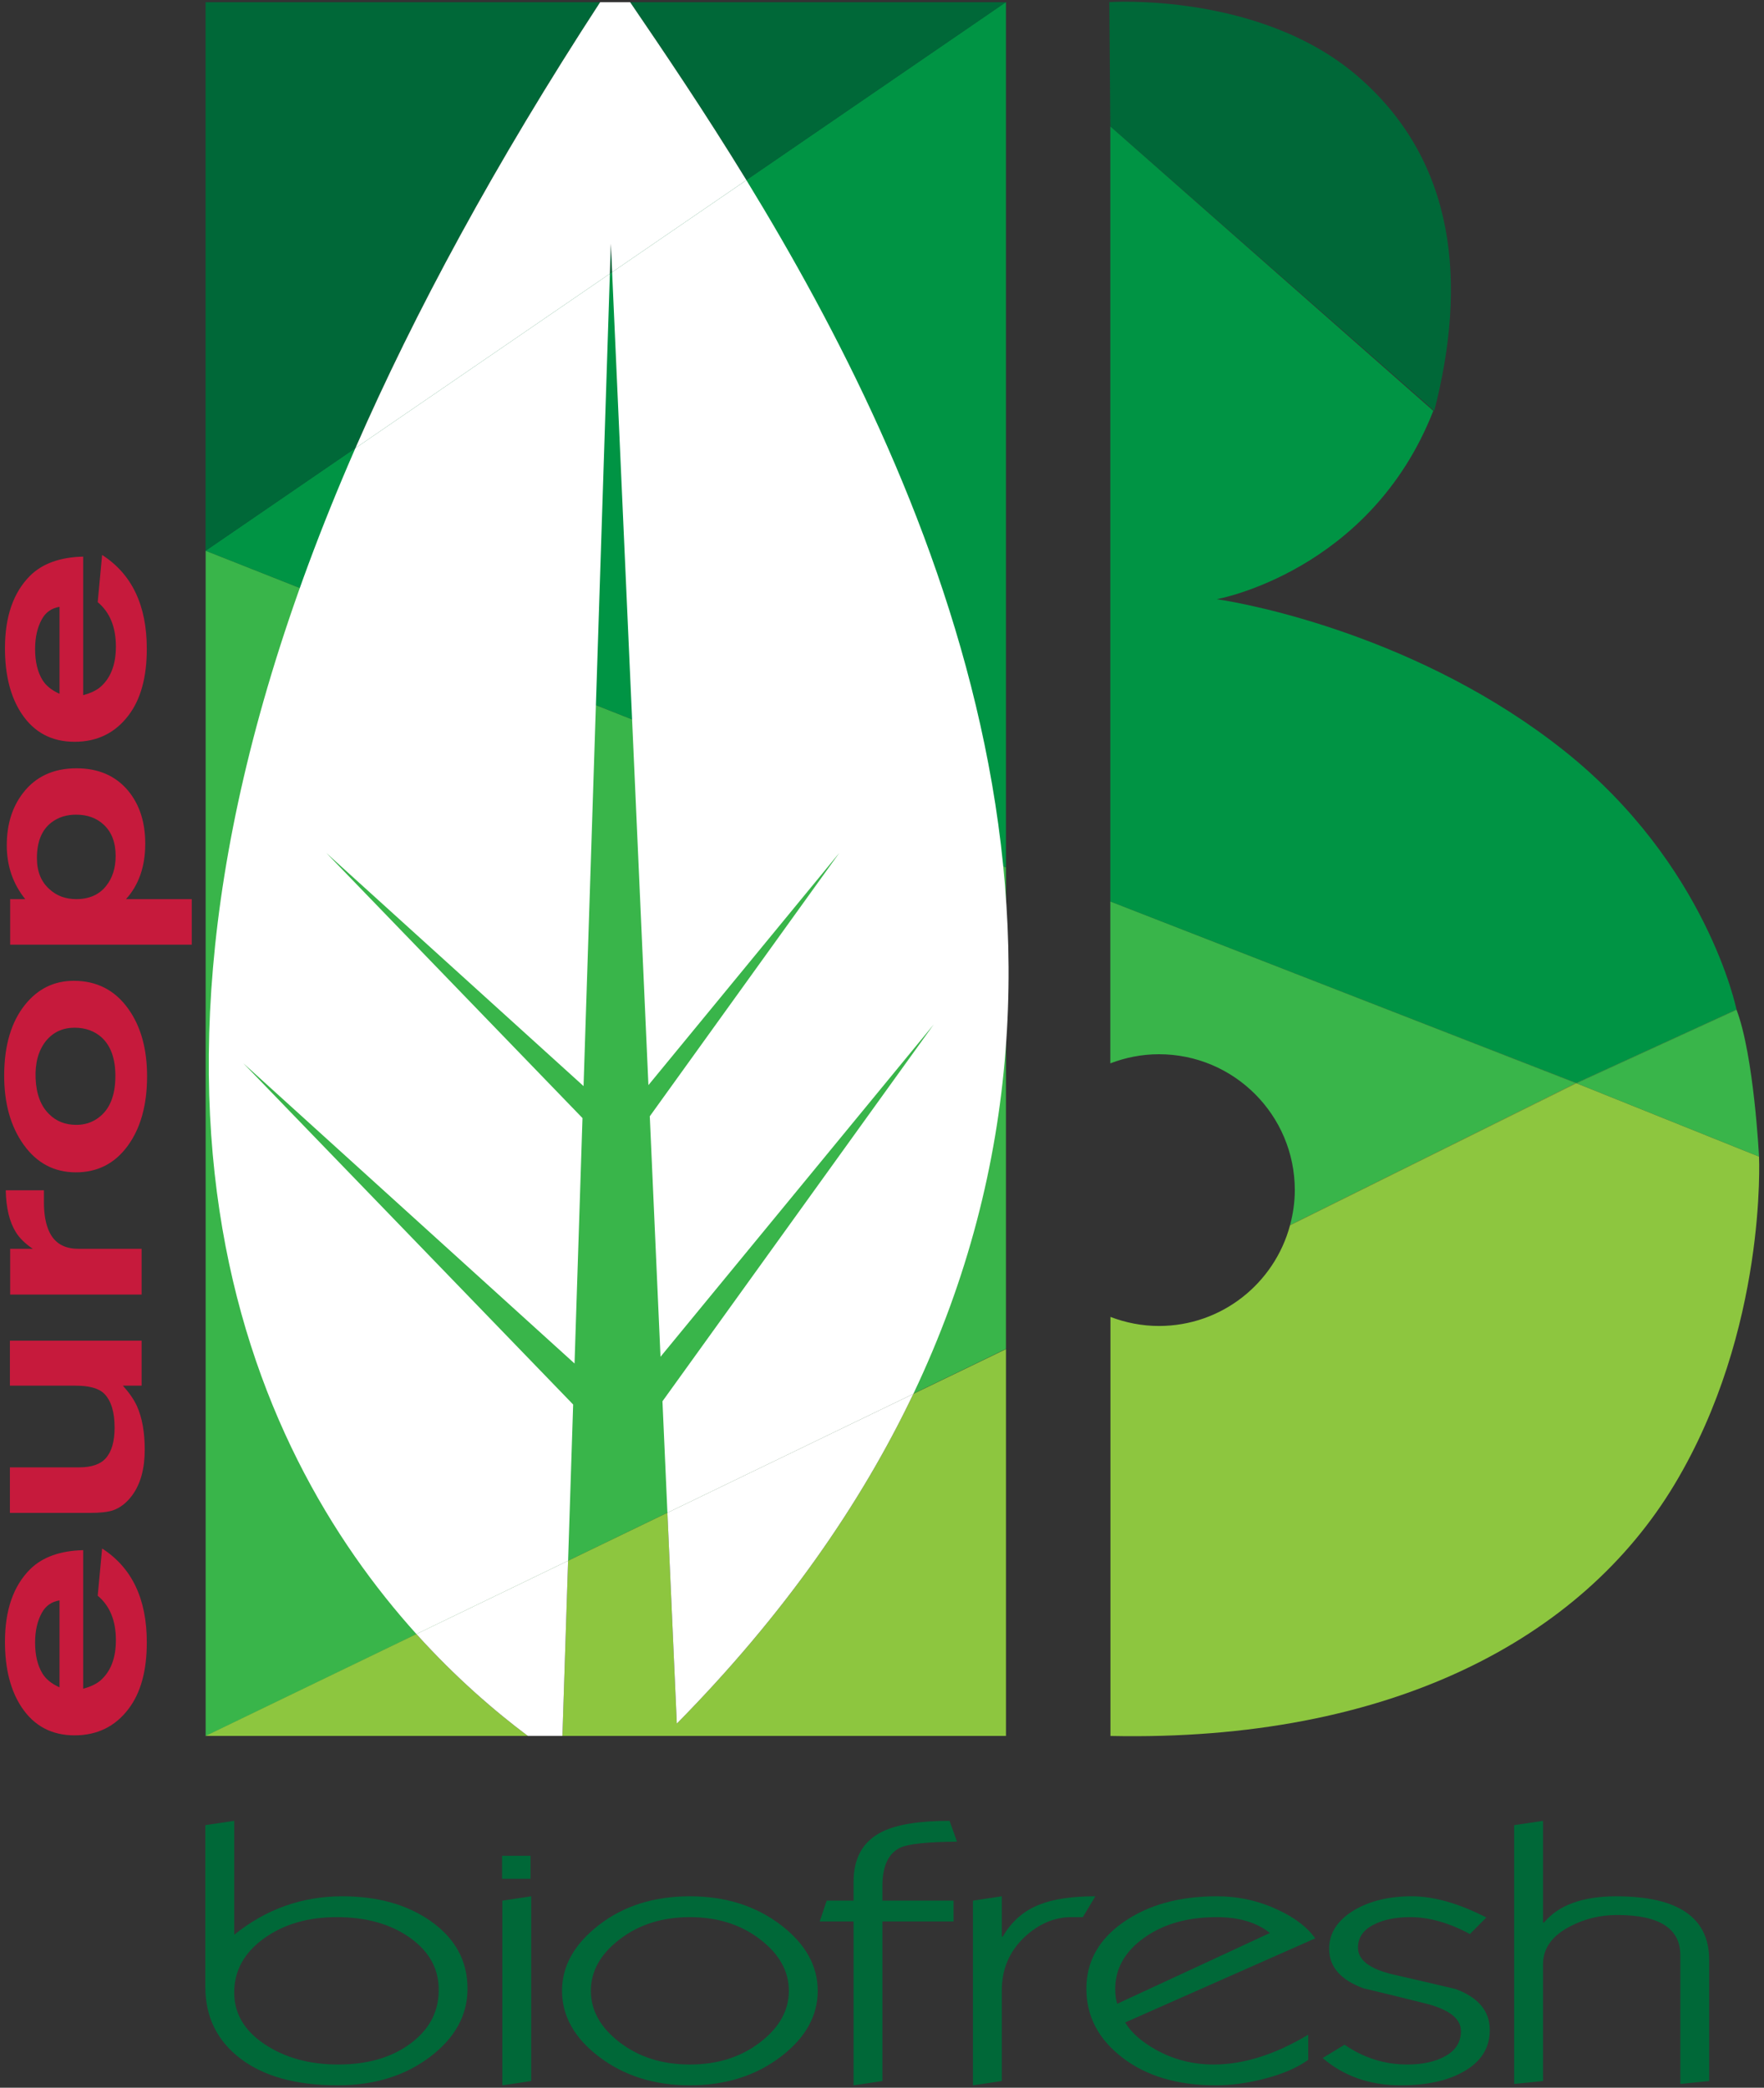 <?xml version="1.0" encoding="utf-8"?>
<!-- Generator: Adobe Illustrator 16.0.0, SVG Export Plug-In . SVG Version: 6.00 Build 0)  -->
<!DOCTYPE svg PUBLIC "-//W3C//DTD SVG 1.1//EN" "http://www.w3.org/Graphics/SVG/1.1/DTD/svg11.dtd">
<svg version="1.1" id="Layer_1" xmlns="http://www.w3.org/2000/svg" xmlns:xlink="http://www.w3.org/1999/xlink" x="0px" y="0px"
	 width="232.342px" height="274.96px" viewBox="0 0 232.342 274.96" enable-background="new 0 0 232.342 274.96"
	 xml:space="preserve">
<rect x="0" y="0" width="232.342" height="274.96" fill="#333333" stroke="none"/>
<g>
	<g>
		<g>
			<path fill="#006838" d="M61.578,261.918c0,3.503-1.648,6.5-4.948,8.991c-3.296,2.494-7.35,3.739-12.153,3.739
				c-5.46,0-9.73-1.173-12.81-3.526c-3.08-2.351-4.621-5.498-4.621-9.441v-21.303l3.802-0.564v15.002
				c4.194-3.375,8.933-5.064,14.218-5.064c4.673,0,8.561,1.087,11.664,3.269C59.961,255.292,61.578,258.257,61.578,261.918z
				 M57.779,262.296c0.086-2.842-1.149-5.182-3.702-7.029c-2.557-1.844-5.802-2.77-9.731-2.77c-3.798,0-7.002,0.939-9.6,2.817
				c-2.598,1.879-3.898,4.253-3.898,7.123c0,2.746,1.332,5.01,3.998,6.792c2.663,1.782,5.897,2.677,9.696,2.677
				c3.844,0,6.999-0.908,9.466-2.722C56.479,267.369,57.734,265.074,57.779,262.296z"/>
			<path fill="#006838" d="M69.967,274.082l-3.803,0.567v-24.326l3.803-0.571V274.082z"/>
			<path fill="#006838" d="M107.706,262.201c0,3.282-1.594,6.155-4.783,8.615c-3.32,2.557-7.339,3.833-12.057,3.833
				s-8.736-1.276-12.057-3.833c-3.189-2.46-4.783-5.333-4.783-8.615c0-3.279,1.628-6.177,4.883-8.685
				c3.252-2.509,7.239-3.765,11.957-3.765s8.736,1.28,12.057,3.837C106.112,256.048,107.706,258.921,107.706,262.201z
				 M103.903,262.201c0-2.588-1.266-4.852-3.799-6.789c-2.535-1.944-5.611-2.914-9.238-2.914s-6.706,0.97-9.238,2.914
				c-2.533,1.938-3.803,4.201-3.803,6.789c0,2.587,1.27,4.854,3.803,6.792c2.532,1.944,5.611,2.914,9.238,2.914
				s6.703-0.97,9.238-2.914C102.638,267.055,103.903,264.788,103.903,262.201z"/>
			<path fill="#006838" d="M126.052,242.557c-3.888,0.034-6.358,0.285-7.404,0.76c-1.617,0.727-2.426,2.43-2.426,5.11v1.896h9.373
				v2.742h-9.373v21.017l-3.799,0.567v-21.584h-4.456l0.919-2.742h3.537v-2.464c0-3.187,1.267-5.396,3.799-6.627
				c1.924-0.946,4.872-1.418,8.847-1.418L126.052,242.557z"/>
			<path fill="#006838" d="M144.268,249.751l-1.641,2.746c-0.262,0-0.765,0-1.504,0c-2.229,0-4.284,0.87-6.159,2.604
				c-2.01,1.893-3.014,4.242-3.014,7.054v11.926l-3.803,0.567v-24.326l3.803-0.571v5.303h0.13c1.177-2.021,2.794-3.424,4.849-4.216
				C138.718,250.117,141.168,249.751,144.268,249.751z"/>
			<path fill="#006838" d="M173.229,255.292l-25.032,11.076c0.784,1.324,2.141,2.525,4.061,3.599c2.315,1.294,4.852,1.94,7.604,1.94
				c3.93,0,8.079-1.311,12.449-3.929v3.31c-1.396,1.015-3.255,1.823-5.57,2.439c-2.312,0.616-4.521,0.922-6.617,0.922
				c-5.023,0-9.121-1.214-12.283-3.644c-3.169-2.429-4.752-5.461-4.752-9.087c0-3.564,1.627-6.486,4.879-8.757
				c3.255-2.274,7.35-3.41,12.287-3.41c2.842,0,5.502,0.585,7.993,1.751C170.518,252.545,172.18,253.808,173.229,255.292z
				 M167.267,254.583c-1.748-1.391-4.088-2.085-7.013-2.085c-3.844,0-7.033,0.908-9.565,2.722c-2.536,1.816-3.802,4.063-3.802,6.744
				c0,0.757,0.089,1.407,0.265,1.943L167.267,254.583z"/>
			<path fill="#006838" d="M196.225,267.362c0,2.367-1.156,4.197-3.472,5.491c-2.096,1.197-4.849,1.796-8.255,1.796
				c-4.063,0-7.494-1.197-10.288-3.596l2.884-1.751c2.535,1.737,5.285,2.604,8.254,2.604c2.055,0,3.744-0.378,5.079-1.135
				c1.332-0.758,1.999-1.849,1.999-3.27c0-1.61-1.507-2.808-4.521-3.596c-2.753-0.694-5.525-1.372-8.319-2.036
				c-3.015-1.105-4.521-2.839-4.521-5.206c0-2.082,1.114-3.789,3.341-5.113c2.051-1.197,4.562-1.8,7.535-1.8
				c2.925,0,6.2,0.933,9.827,2.794l-2.16,2.178c-2.753-1.482-5.375-2.226-7.866-2.226c-1.961,0-3.599,0.348-4.913,1.042
				c-1.308,0.695-1.965,1.687-1.965,2.98c0,1.61,1.507,2.78,4.521,3.506c2.752,0.63,5.525,1.276,8.323,1.938
				C194.718,263.071,196.225,264.871,196.225,267.362z"/>
			<path fill="#006838" d="M225.12,274.082l-3.798,0.382v-16.946c0-3.537-2.773-5.302-8.323-5.302c-2.23,0-4.302,0.502-6.225,1.514
				c-2.361,1.231-3.537,2.887-3.537,4.972v15.381l-3.803,0.382v-34.085l3.803-0.564v13.393h0.131c1.92-2.303,5.089-3.455,9.5-3.455
				c8.168,0,12.252,2.794,12.252,8.379V274.082z"/>
			<rect x="66.13" y="244.415" fill="#006838" width="3.751" height="3.035"/>
		</g>
		<g>
			<g>
				<g>
					<path fill="#C61A3C" d="M10.954,204.165v18.247c1.004-0.266,1.779-0.643,2.327-1.127c1.323-1.188,1.984-2.943,1.984-5.271
						c0-2.566-0.798-4.518-2.396-5.852l0.582-6.215c3.924,2.52,5.886,6.639,5.886,12.357c0,3.758-0.81,6.689-2.43,8.797
						c-1.757,2.303-4.117,3.453-7.083,3.453c-3.012,0-5.338-1.236-6.98-3.707c-1.46-2.205-2.19-5.076-2.19-8.615
						c0-4.168,1.106-7.354,3.319-9.56C5.593,205.074,7.92,204.238,10.954,204.165z M7.839,222.23v-11.449
						c-1.049,0.168-1.824,0.715-2.326,1.635c-0.593,1.066-0.89,2.375-0.89,3.926c0,1.672,0.331,3.041,0.992,4.107
						C6.072,221.175,6.813,221.769,7.839,222.23z"/>
					<path fill="#C61A3C" d="M11.877,199.257H1.304v-5.998h9.102c1.643,0,2.818-0.399,3.525-1.199
						c0.775-0.873,1.163-2.217,1.163-4.035c0-2.059-0.456-3.549-1.369-4.471c-0.707-0.702-1.961-1.054-3.764-1.054H1.304v-5.925
						h17.349v5.925h-2.464c0.845,0.944,1.46,1.842,1.848,2.689c0.685,1.526,1.026,3.441,1.026,5.743
						c0,2.496-0.547,4.496-1.642,5.998c-0.73,0.994-1.586,1.66-2.566,1.999C14.17,199.148,13.178,199.257,11.877,199.257z"/>
					<path fill="#C61A3C" d="M1.338,164.471h2.977c-1.003-0.679-1.745-1.405-2.224-2.181c-0.844-1.357-1.289-3.199-1.335-5.525h5.03
						c0,0.679,0,1.199,0,1.562c0,1.673,0.251,3.006,0.753,3.999c0.707,1.431,1.962,2.145,3.764,2.145h8.35v6.034H1.338V164.471z"/>
					<path fill="#C61A3C" d="M0.551,141.535c0.023-3.876,0.936-6.942,2.737-9.196c1.688-2.108,3.833-3.162,6.434-3.162
						c3.034,0,5.429,1.236,7.186,3.708c1.643,2.303,2.464,5.259,2.464,8.869c0,3.78-0.85,6.834-2.55,9.16
						c-1.699,2.326-3.975,3.489-6.826,3.489s-5.145-1.212-6.878-3.635S0.529,145.267,0.551,141.535z M4.692,142.062
						c0.091,2.054,0.685,3.611,1.779,4.676c0.936,0.942,2.133,1.413,3.593,1.413c1.095,0,2.064-0.313,2.908-0.942
						c1.483-1.087,2.225-2.924,2.225-5.51c0-2.246-0.593-3.926-1.779-5.038c-0.958-0.87-2.156-1.305-3.593-1.305
						c-1.574,0-2.841,0.592-3.799,1.776C5.045,138.389,4.601,140.033,4.692,142.062z"/>
					<path fill="#C61A3C" d="M1.338,118.418h1.984c-1.619-2.011-2.43-4.374-2.43-7.088c0-2.738,0.709-5.028,2.126-6.87
						c1.668-2.181,4.022-3.271,7.062-3.271c2.879,0,5.142,0.981,6.788,2.944c1.509,1.817,2.263,4.144,2.263,6.979
						c0,3.005-0.844,5.44-2.532,7.306h8.657v5.998H1.338V118.418z M4.863,113.021c0,1.75,0.55,3.112,1.647,4.084
						c0.939,0.875,2.117,1.313,3.537,1.313c1.693,0,2.998-0.571,3.913-1.714c0.847-1.045,1.271-2.37,1.271-3.975
						c0-1.774-0.526-3.148-1.579-4.121c-0.938-0.875-2.151-1.313-3.64-1.313c-1.258,0-2.334,0.341-3.227,1.021
						C5.503,109.289,4.863,110.857,4.863,113.021z"/>
					<path fill="#C61A3C" d="M10.954,73.309v18.247c1.004-0.267,1.779-0.642,2.327-1.127c1.323-1.187,1.984-2.944,1.984-5.271
						c0-2.568-0.798-4.519-2.396-5.852l0.582-6.216c3.924,2.521,5.886,6.64,5.886,12.358c0,3.757-0.81,6.688-2.43,8.797
						c-1.757,2.302-4.117,3.453-7.083,3.453c-3.012,0-5.338-1.236-6.98-3.708c-1.46-2.205-2.19-5.076-2.19-8.614
						c0-4.168,1.106-7.354,3.319-9.56C5.593,74.218,7.92,73.382,10.954,73.309z M7.839,91.375v-11.45
						c-1.049,0.17-1.824,0.715-2.326,1.636c-0.593,1.067-0.89,2.375-0.89,3.926c0,1.672,0.331,3.042,0.992,4.107
						C6.072,90.32,6.813,90.914,7.839,91.375z"/>
				</g>
			</g>
			<polygon fill="#009444" points="132.496,0.267 27.069,72.535 132.496,114.228 			"/>
			<polygon fill="#39B54A" points="27.087,72.542 27.087,228.656 132.496,177.66 132.496,114.238 			"/>
			<g>
				<polygon fill="none" points="122.972,134.941 86.998,178.695 85.587,147.019 110.562,112.314 85.405,142.917 80.625,35.847 
					80.329,36.05 76.861,143.044 42.979,112.342 76.721,147.255 75.675,179.58 32.052,140.037 75.492,184.982 74.825,205.558 
					87.909,199.234 87.256,184.554 				"/>
				<polygon fill="#006838" points="80.457,32.095 80.329,36.05 80.625,35.847 				"/>
				<path fill="#006838" d="M132.496,0.291H82.995c4.444,6.518,9.793,14.413,15.314,23.433L132.496,0.291z"/>
				<path fill="#006838" d="M27.076,0.291v72.261l19.73-13.524c7.831-17.916,18.379-37.457,32.238-58.737H27.076z"/>
				<path fill="#8DC63F" d="M89.146,227.007l-1.236-27.773l-13.084,6.324l-0.749,23.073H132.5v-50.944l-12.205,5.897
					C113.376,198.107,103.265,212.672,89.146,227.007z"/>
				<path fill="#8DC63F" d="M54.846,215.211l-27.77,13.42h42.449C65.223,225.413,60.06,220.993,54.846,215.211z"/>
				<path fill="#FFFFFF" d="M85.405,142.917l25.156-30.603l-24.975,34.705l1.411,31.676l35.974-43.753l-35.716,49.613l0.653,14.68
					l32.386-15.649c28.978-60.82,1.889-120.861-21.985-159.86L80.625,35.847L85.405,142.917z"/>
				<path fill="#FFFFFF" d="M75.492,184.982l-43.44-44.945l43.623,39.543l1.046-32.324l-33.741-34.914l33.882,30.703L80.329,36.05
					L46.807,59.028c-36.58,83.688-13.846,131.915,8.039,156.184l19.979-9.653L75.492,184.982z"/>
				<path fill="#FFFFFF" d="M80.457,32.095l0.168,3.752L98.31,23.724c-5.521-9.02-10.87-16.915-15.314-23.433h-3.95
					c-13.859,21.28-24.407,40.821-32.238,58.737L80.329,36.05L80.457,32.095z"/>
				<path fill="#FFFFFF" d="M89.146,227.007c14.119-14.335,24.23-28.9,31.149-43.423l-32.386,15.649L89.146,227.007z"/>
				<path fill="#FFFFFF" d="M54.846,215.211c5.214,5.781,10.377,10.201,14.68,13.42h4.551l0.749-23.073L54.846,215.211z"/>
			</g>
		</g>
	</g>
	<g>
		<path fill="#006838" d="M178.865,10.077c-12.9-11.162-32.747-9.799-32.747-9.799l0.124,16.372l42.67,37.46
			C193.255,37.239,191.765,21.239,178.865,10.077z"/>
		<path fill="#009444" d="M228.712,132.956c0.006,0.01,0.009,0.025,0.014,0.038c-0.01-0.052-3.869-19.121-22.699-34.109
			c-18.852-15.005-41.427-19.348-45.77-19.967c0,0,20.219-3.599,28.528-24.808l-42.543-37.46v102.083l2.522,0.982l58.857,22.907
			L228.712,132.956z"/>
		<path fill="#39B54A" d="M170.542,156.742c0,1.594-0.229,3.129-0.62,4.6l37.649-18.696l0.004-0.003l-58.811-22.928l-2.522-0.982
			v21.316c1.991-0.764,4.145-1.201,6.405-1.201C162.529,138.847,170.542,146.861,170.542,156.742z"/>
		<polygon fill="#39B54A" points="207.622,142.621 148.765,119.714 207.575,142.642 		"/>
		<path fill="#39B54A" d="M207.641,142.669l-0.003-0.004l-0.006,0.004l24.054,9.665c0,0-0.659-13.268-2.96-19.341v0.003
			L207.641,142.669z"/>
		<path fill="#39B54A" d="M207.622,142.621l0.06,0.024l-0.044,0.021l0.003,0.004l21.085-9.672v-0.003
			c-0.005-0.012-0.008-0.027-0.014-0.038L207.622,142.621z"/>
		<polygon fill="#39B54A" points="207.575,142.642 207.571,142.645 207.632,142.669 207.638,142.666 		"/>
		<polygon fill="#39B54A" points="207.682,142.645 207.622,142.621 207.575,142.642 207.638,142.666 		"/>
		<path fill="#8DC63F" d="M231.686,152.334l-24.054-9.665l-37.72,18.711c-2.046,7.632-8.989,13.258-17.265,13.258
			c-2.254,0-4.4-0.436-6.388-1.195v55.192c36.83,0.771,62.083-12.772,74.305-33.142
			C232.786,175.126,231.686,152.334,231.686,152.334z"/>
		<path fill="#8DC63F" d="M169.922,161.341c-0.003,0.012-0.007,0.025-0.01,0.039l37.72-18.711l-0.061-0.024L169.922,161.341z"/>
	</g>
</g>
</svg>
